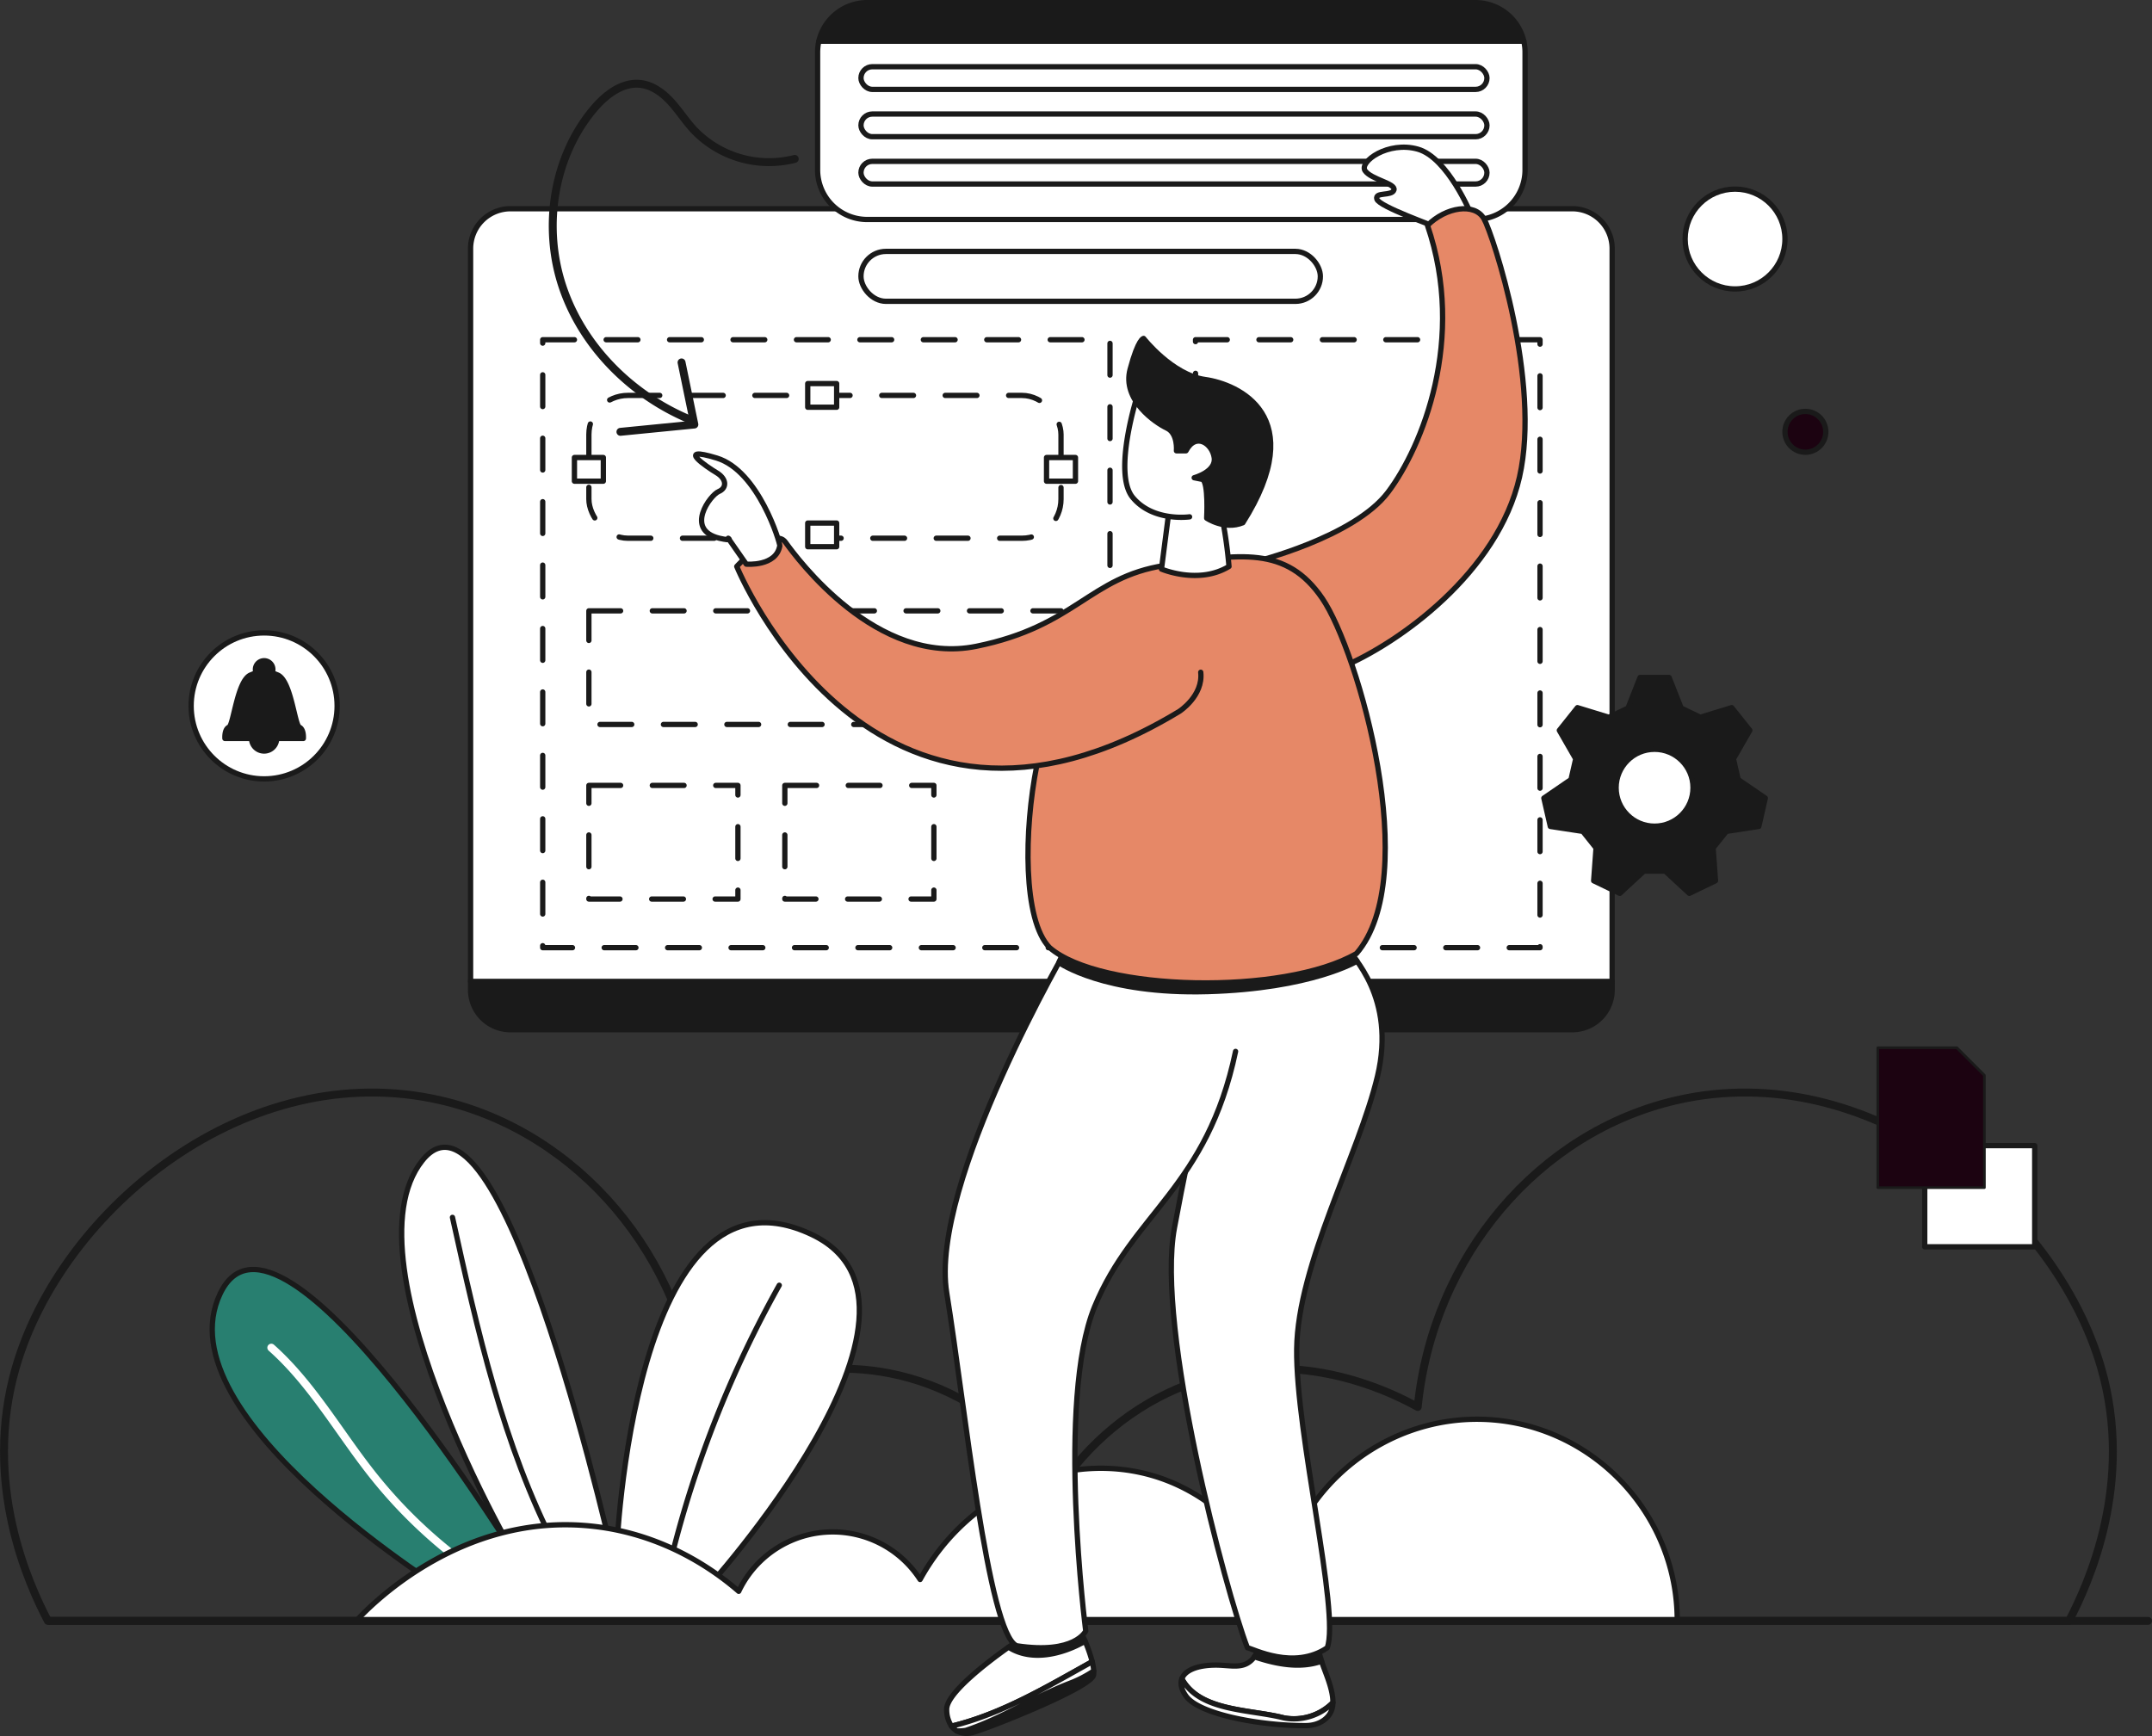 <svg xmlns="http://www.w3.org/2000/svg" width="814.142" height="656.855" viewBox="0 0 814.142 656.855"><rect x="0" y="0" width="814.142" height="656.855" fill="#333333" stroke="none"/><defs><style>.a,.d,.f,.g{fill:none;}.a,.b,.c,.e,.f,.g,.h,.i,.j{stroke:#1a1a1a;}.a,.b,.c,.d,.e,.f,.g,.h,.i,.j{stroke-linecap:round;stroke-linejoin:round;}.a,.d{stroke-width:3px;}.b{fill:#287f70;}.b,.c,.e,.f,.g,.h,.i{stroke-width:2px;}.c{fill:#fff;}.d{stroke:#fff;}.e{fill:#1a1a1a;}.f{stroke-dasharray:12;}.h,.j{fill:#1c0311;}.i{fill:#e68867;}</style></defs><g transform="translate(-807.288 -419.098)"><path class="a" d="M1121.792,1135.6h400.988c-6.026-47.927-40.051-85.474-82.768-93.717-34.117-6.583-62.622,7.679-71.821,12.777-5.765-57.232-45.88-104.024-97.786-116.011-72.985-16.855-143.45,41.072-160.768,101.19C1097.088,1083.406,1114.374,1121.443,1121.792,1135.6Z" transform="translate(-296.389 -103.212)"></path><path class="a" d="M1506.187,1135.6H1105.2c6.026-47.928,40.051-85.474,82.768-93.717,34.117-6.583,62.622,7.679,71.821,12.777,5.765-57.232,45.88-104.025,97.786-116.012,72.985-16.855,143.45,41.072,160.768,101.191C1530.891,1083.407,1513.606,1121.443,1506.187,1135.6Z" transform="translate(83.846 -103.212)"></path><path class="b" d="M621.114,1188.052c-1.865-1.865-111.512-68.25-89.135-115.242s113.75,102.562,113.75,102.562Z" transform="translate(358.611 -164.24)"></path><path class="c" d="M715.149,1139.941c-2.984-2.238-71.979-121.209-41.4-159.623s73.471,155.893,73.471,155.893Z" transform="translate(293.294 -122.096)"></path><path class="c" d="M821.3,1154.766s5.964-152.644,73.844-120.463c57.434,27.229-40.651,135.008-40.651,135.008" transform="translate(219.22 -148.111)"></path><path class="c" d="M901.866,1075.078a417.419,417.419,0,0,0-40.737,102.829" transform="translate(200.227 -169.678)"></path><path class="c" d="M702.691,1025.976c9.437,42.769,19.07,86.089,39.135,125.02" transform="translate(275.774 -146.265)"></path><path class="d" d="M571.687,1120.225c15.419,13.708,25.645,32.171,38.485,48.32a182.661,182.661,0,0,0,36.573,34.776" transform="translate(338.242 -191.206)"></path><path class="c" d="M633.1,1248.273h499.753c.105-39.726-30.809-73.11-70.114-76.082-38.829-2.936-74.1,24.7-80.558,63.4-1.5-3.247-17.977-37.469-55.2-44.008-31.269-5.494-64,10.865-80.558,41.025a39.37,39.37,0,0,0-68.623,4.475c-8.008-6.935-27.186-21.534-55.2-24.615C672,1206.9,637.146,1243.84,633.1,1248.273Z" transform="translate(308.959 -215.883)"></path><g transform="translate(985.32 420.098)"><path class="e" d="M715.792,855.337v3.185a15.09,15.09,0,0,0,15.09,15.09h401.7a15.089,15.089,0,0,0,15.09-15.09v-3.185Z" transform="translate(-715.792 -484.997)"></path><path class="c" d="M1147.668,311.592a15.09,15.09,0,0,0-15.09-15.09h-401.7a15.09,15.09,0,0,0-15.09,15.09V588.866h431.876Z" transform="translate(-715.792 -218.526)"></path><path class="c" d="M967.206,175.257a18.83,18.83,0,0,0-.483,4.225v44.51a18.769,18.769,0,0,0,18.769,18.769H1215.6a18.769,18.769,0,0,0,18.769-18.769v-44.51a18.8,18.8,0,0,0-.484-4.225Z" transform="translate(-835.444 -160.712)"></path><rect class="c" width="236.823" height="8.578" rx="4.289" transform="translate(147.688 24.242)"></rect><rect class="c" width="236.823" height="8.578" rx="4.289" transform="translate(147.688 42.144)"></rect><rect class="c" width="236.823" height="8.578" rx="4.289" transform="translate(147.688 60.045)"></rect><path class="e" d="M1216.043,147.455H985.932A18.773,18.773,0,0,0,967.646,162h266.682A18.772,18.772,0,0,0,1216.043,147.455Z" transform="translate(-835.884 -147.455)"></path><g transform="translate(27.29 127.54)"><rect class="f" width="214.613" height="230.03"></rect><rect class="f" width="56.384" height="42.991" transform="translate(17.464 168.641)"></rect><rect class="f" width="178.609" height="42.991" transform="translate(17.464 102.581)"></rect><rect class="f" width="178.609" height="54.039" rx="14.8" transform="translate(17.464 21.072)"></rect><rect class="f" width="56.384" height="42.991" transform="translate(91.597 168.641)"></rect><rect class="f" width="130.327" height="230.03" transform="translate(246.969)"></rect><rect class="c" width="10.94" height="8.951" transform="translate(100.259 16.597)"></rect><rect class="c" width="10.94" height="8.951" transform="translate(100.259 69.369)"></rect><rect class="c" width="10.94" height="8.951" transform="translate(11.994 44.568)"></rect><rect class="c" width="10.94" height="8.951" transform="translate(190.603 44.568)"></rect></g><rect class="g" width="173.795" height="18.883" rx="9.441" transform="translate(147.688 94.122)"></rect><circle class="h" cx="7.722" cy="7.722" r="7.722" transform="translate(497.253 154.664)"></circle><circle class="c" cx="18.883" cy="18.883" r="18.883" transform="translate(459.488 70.556)"></circle></g><line class="a" x2="793.966" transform="translate(825.964 1032.39)"></line><path class="e" d="M1133.776,1328.87c-.985-2.348-1.81-4.02-1.81-4.02l-22.048,2.73s-2.084,1.368-5.125,3.527C1113.41,1336.646,1125.014,1333.873,1133.776,1328.87Z" transform="translate(84.039 -288.779)"></path><path class="e" d="M1070.849,1376.5a14.785,14.785,0,0,1-3.458.212,8.13,8.13,0,0,0,5.422.755c3.769-.678,45.433-16.967,46.308-21.9a7.262,7.262,0,0,0,.073-1.558,44.266,44.266,0,0,1-9.108,4.705C1096.484,1363.943,1084.974,1371.791,1070.849,1376.5Z" transform="translate(101.874 -302.681)"></path><path class="c" d="M1112.443,1332.534c-8.762,5-20.367,7.776-28.982,2.238-8.276,5.876-23.642,17.621-23.4,23.642a11.118,11.118,0,0,0,1.826,6.255c19.1-4.615,36.255-14.977,53.239-24.4A56.2,56.2,0,0,0,1112.443,1332.534Z" transform="translate(105.372 -292.442)"></path><path class="c" d="M1063.55,1371.716a6.4,6.4,0,0,0,2.01,1.8,14.793,14.793,0,0,0,3.458-.212c14.125-4.709,25.635-12.556,39.237-17.788a44.262,44.262,0,0,0,9.108-4.705,18.445,18.445,0,0,0-.573-3.5C1099.806,1356.739,1082.646,1367.1,1063.55,1371.716Z" transform="translate(103.705 -299.49)"></path><path class="e" d="M1308,1339.379c-1.329-4.641-2.673-8.345-2.673-8.345l-21.524,3.933a8.528,8.528,0,0,1-1.25,2.733C1290.96,1340.575,1300.036,1342.215,1308,1339.379Z" transform="translate(-0.725 -291.727)"></path><path class="c" d="M1257.555,1343.774a7.844,7.844,0,0,1-2.862,2.568c-3.37,1.753-7.474.471-12.446.586-6.6.152-10.995,2.071-12.124,5.176,6.822,12.472,25.775,11.47,38.65,14.808a20.771,20.771,0,0,0,18.5-5.8c.107-5.391-3.254-12.11-4.271-15.663C1275.033,1348.29,1265.957,1346.65,1257.555,1343.774Z" transform="translate(24.277 -297.802)"></path><path class="c" d="M1268.51,1374.5c-12.875-3.338-31.828-2.336-38.65-14.808-.665,1.827-.2,4.064,1.619,6.594,4.91,6.831,28.075,11.233,45.375,11.12,5.256-.034,9.484-3.059,10.07-7.459a11.05,11.05,0,0,0,.085-1.242A20.77,20.77,0,0,1,1268.51,1374.5Z" transform="translate(24.54 -305.394)"></path><path class="c" d="M1227.8,839.439s59.4-12.325,61.164-9.075,18.647,18.772,11.561,48.608-30.209,71.234-30.582,103.308,16.41,99.592,11.561,113.011c-12.68,8.571-27.971.38-30.209,0-8.205-21.265-34.684-120.843-27.6-158.884s12.681-59.672,12.681-59.672" transform="translate(27.91 -52.73)"></path><path class="c" d="M1168.851,864.14c-10.816,51.468-38.786,61.164-53.332,96.594s-3.357,122.7-3.357,122.7-4.1,8.951-26.107,5.594c-10.815-4.476-19.766-92.119-26.479-133.516s46.619-132.4,46.619-132.4l94.729-4.849" transform="translate(105.879 -47.222)"></path><path class="e" d="M1141.218,836.534s16.99,12.1,56.274,10.985S1254.016,836,1254.016,836l-3.813-5.143-107.161,1.492Z" transform="translate(66.671 -53.228)"></path><path class="c" d="M1402.485,277.489s-8.826-21.507-20.139-24.739-22.3,4.786-20.008,8.143,11.679,4.786,10.933,7.273-7.335.622-6.465,3.481,21.584,10.053,24.367,11.437C1396.042,285.5,1404.672,280.495,1402.485,277.489Z" transform="translate(-38.621 222.794)"></path><path class="i" d="M1282.762,430.113s37.544-9.2,50.473-26.355,29.587-57.932,14.918-100.945c6.962-6.962,17.9-8.7,21.383-2.486s21.631,61.661,13.426,97.713-45.5,62.9-67.628,72.1C1297.68,461.938,1282.762,430.113,1282.762,430.113Z" transform="translate(-0.822 201.573)"></path><path class="i" d="M1021.759,620.889c-4.841,24.439-5.283,58.49,4.858,68.806,19.145,16.659,88.763,18.15,116.112,2.238,25.112-29.09.684-114.371-12.929-134.325s-31.142-16.969-59.672-12.494-33.565,22.937-71.233,30.582-67.753-33.192-72.228-39.408-18.4,9.2-18.4,9.2,51.094,125.311,167.455,54.824c0,0,9.075-5.843,8.08-14.794" transform="translate(177.749 87.939)"></path><path class="c" d="M1205.295,477.187l-2.549,19.766s14.048,6.029,25.547-.995a171.711,171.711,0,0,0-2.984-20.45s21.755-37.233-19.269-43.324l-12.307-1.243s-9.572,29.587-1.864,38.911,21.507,7.335,21.507,7.335" transform="translate(43.949 137.468)"></path><path class="e" d="M1213.4,432.823h-3.605s.622-6.589-3.605-8.578-17.032-10.567-13.923-22.252,5.1-11.686,5.1-11.686,10.815,13.8,23.247,15.54,39.906,13.675,14.3,54.2c-6.942,2.836-13.675-1.741-13.675-1.741s.746-13.551-1.616-14.669l-3.108-.622s8.329-2.238,7.583-7.583S1217.128,425.737,1213.4,432.823Z" transform="translate(42.56 156.843)"></path><path class="a" d="M866.753,234.541a39.309,39.309,0,0,1-38.389-11.195c-3.026-3.311-5.455-7.131-8.487-10.436s-6.883-6.165-11.334-6.716c-7-.867-13.375,4.1-17.909,9.5-15.282,18.207-19.269,44.7-11.706,67.234s25.881,40.8,47.775,50.056" transform="translate(241.198 244.682)"></path><path class="a" d="M847.271,407.654l4.848,23.5-27.971,2.763" transform="translate(217.859 148.572)"></path><path class="c" d="M910.371,508.621c.148-.858-7.956-28.345-23.869-33.193s-3.729,3.357,0,5.594,3.978,5.719.746,7.086-12.929,14.45.248,17.668c5.47,1.228,3.357,0,3.357,0l6.837,9.806S909,516.577,910.371,508.621Z" transform="translate(191.931 116.973)"></path><path class="e" d="M1539.281,635.524l4.57,11.575,7.224,3.479,11.9-3.644,6.851,8.591-6.2,10.79,1.785,7.818,10.268,7.031-2.445,10.713-12.3,1.879-5,6.269.905,12.412-9.9,4.768-9.139-8.446h-8.019l-9.139,8.446-9.9-4.768.905-12.412-5-6.269-12.3-1.879-2.445-10.713,10.268-7.031,1.784-7.818-6.2-10.79,6.851-8.591,11.9,3.644,7.224-3.479,4.57-11.575Z" transform="translate(-100.545 39.916)"></path><g transform="translate(1418.697 702.608)"><circle class="c" cx="14.545" cy="14.545" r="14.545"></circle></g><g transform="translate(879.599 658.572)"><circle class="c" cx="27.616" cy="27.616" r="27.616" transform="translate(0)"></circle><g transform="translate(12.768 10.547)"><path class="e" d="M567.8,652.833H538.133s-.276-3.434,1.509-4.26,3.158-17.713,8.244-19.774c.793-.323,1.462-.595,2.027-.822a3.232,3.232,0,0,1-.246-1.237,3.3,3.3,0,1,1,6.353,1.237l2.027.822c5.082,2.06,6.455,18.951,8.24,19.774S567.8,652.833,567.8,652.833Z" transform="translate(-538.118 -623.443)"></path><path class="e" d="M566.916,679.621a4.748,4.748,0,0,1-9.5,0Z" transform="translate(-547.322 -650.231)"></path></g></g><rect class="c" width="41.612" height="38.283" transform="translate(1535.447 852.569)"></rect><path class="j" d="M1773.724,956.227h-40.335V903.308H1763.3l10.423,10.422Z" transform="translate(-215.696 -87.773)"></path></g></svg>